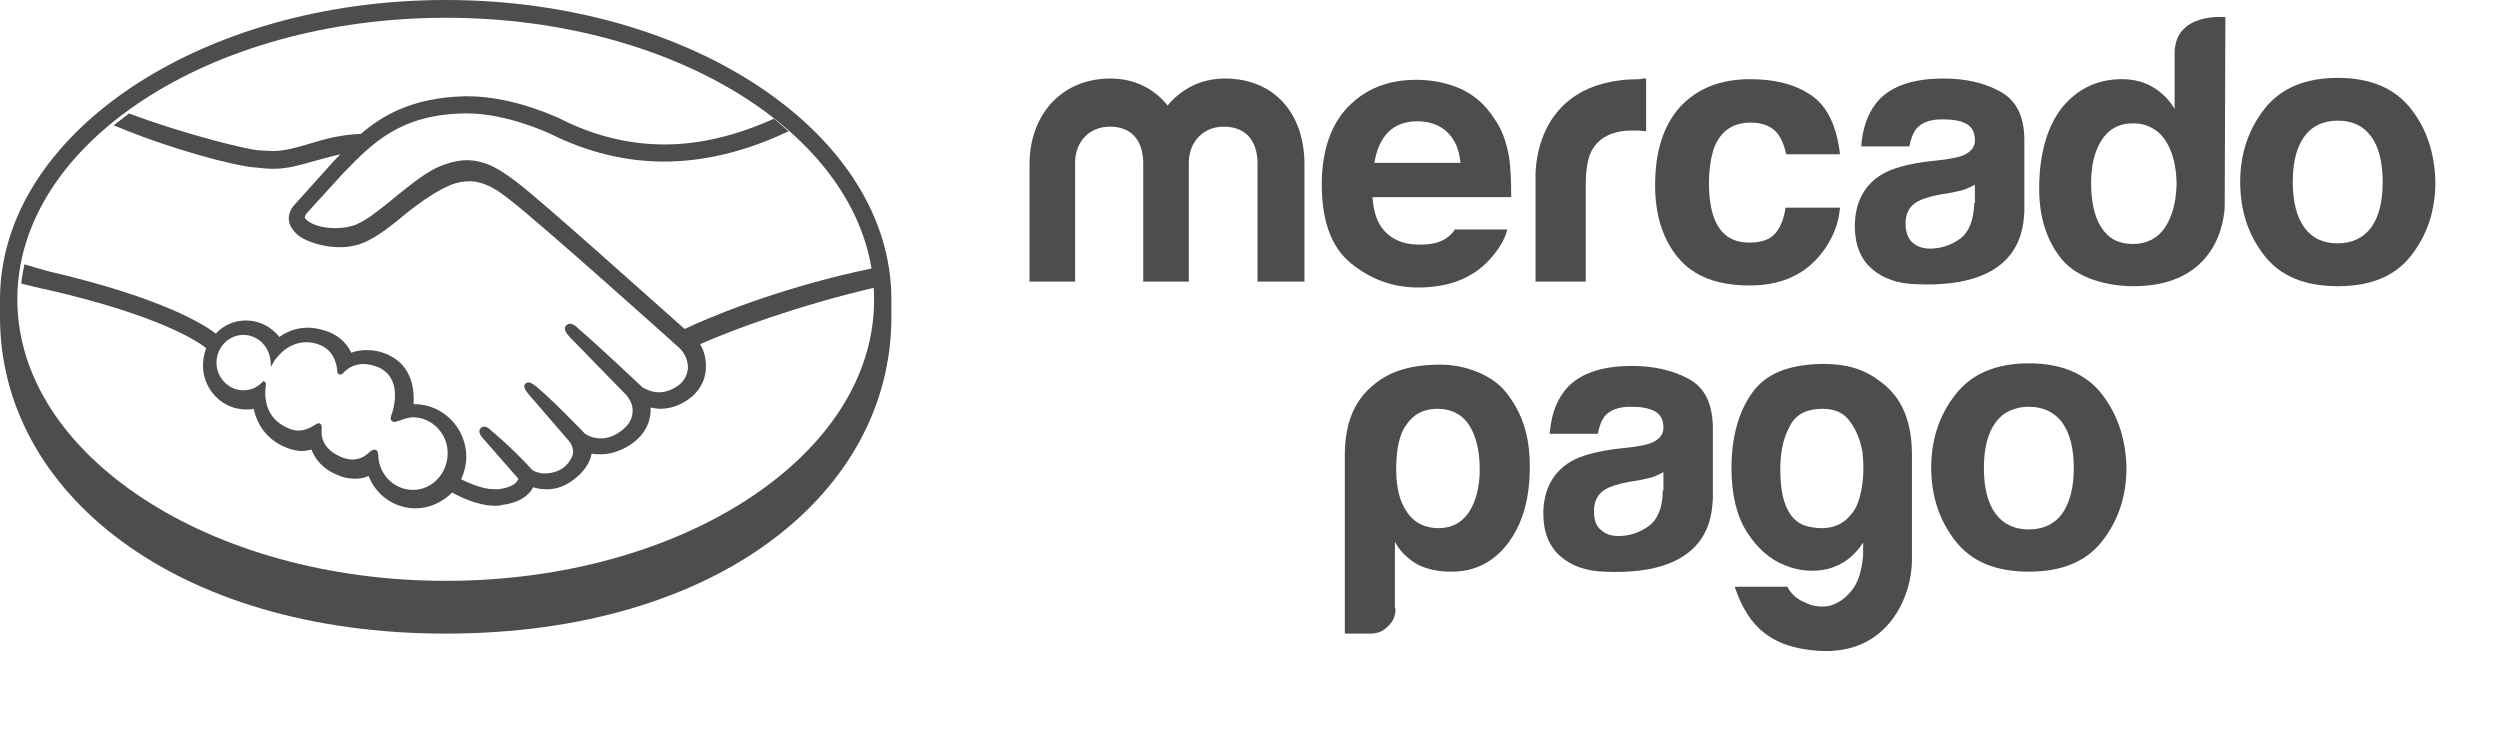 <?xml version="1.0" encoding="utf-8"?>
<svg xmlns="http://www.w3.org/2000/svg" fill="none" height="100%" overflow="visible" preserveAspectRatio="none" style="display: block;" viewBox="0 0 27 8" width="100%">
<g id="MERCADOPAGO">
<g id="MERCADOPAGO_2">
<path d="M4.814 9.22385e-05C2.157 9.22385e-05 4.18854e-05 1.453 4.18854e-05 3.233C4.18854e-05 3.275 4.18854e-05 3.404 4.18854e-05 3.425C4.18854e-05 5.312 1.887 6.843 4.814 6.843C7.762 6.843 9.627 5.312 9.627 3.425C9.627 3.361 9.627 3.318 9.627 3.233C9.627 1.453 7.477 9.22385e-05 4.814 9.22385e-05ZM4.814 6.273C2.261 6.273 0.187 4.913 0.187 3.233C0.187 1.552 2.261 0.192 4.814 0.192C7.373 0.192 9.44 1.552 9.44 3.233C9.447 4.913 7.373 6.273 4.814 6.273Z" fill="#4D4D4D"/>
<path d="M7.394 3.553C6.936 3.147 5.882 2.2 5.598 1.98C5.431 1.851 5.32 1.787 5.223 1.759C5.181 1.745 5.119 1.73 5.043 1.73C4.973 1.73 4.89 1.745 4.814 1.773C4.627 1.83 4.446 1.987 4.266 2.129L4.259 2.136C4.092 2.272 3.919 2.414 3.794 2.442C3.739 2.457 3.676 2.464 3.621 2.464C3.475 2.464 3.343 2.421 3.295 2.357C3.288 2.35 3.295 2.329 3.309 2.307L3.711 1.866C4.023 1.545 4.321 1.239 5.008 1.225C5.022 1.225 5.029 1.225 5.043 1.225C5.466 1.225 5.896 1.424 5.944 1.446C6.347 1.645 6.756 1.745 7.172 1.745C7.602 1.745 8.053 1.638 8.518 1.417C8.462 1.374 8.414 1.325 8.358 1.282C7.949 1.467 7.554 1.56 7.179 1.56C6.791 1.56 6.409 1.467 6.035 1.275C6.014 1.268 5.542 1.04 5.057 1.04C5.043 1.04 5.029 1.04 5.015 1.04C4.439 1.054 4.113 1.26 3.898 1.446C3.683 1.453 3.503 1.503 3.343 1.552C3.198 1.595 3.073 1.631 2.948 1.631C2.899 1.631 2.809 1.624 2.802 1.624C2.664 1.617 1.956 1.438 1.394 1.225C1.339 1.268 1.283 1.31 1.228 1.353C1.817 1.602 2.532 1.795 2.761 1.809C2.823 1.816 2.892 1.823 2.955 1.823C3.107 1.823 3.253 1.78 3.399 1.738C3.482 1.716 3.579 1.688 3.676 1.666C3.649 1.695 3.621 1.723 3.6 1.745L3.191 2.2C3.156 2.236 3.087 2.321 3.135 2.435C3.156 2.478 3.191 2.521 3.239 2.556C3.336 2.62 3.51 2.67 3.669 2.67C3.732 2.67 3.787 2.663 3.843 2.649C4.016 2.606 4.196 2.464 4.384 2.307C4.536 2.186 4.751 2.03 4.918 1.98C4.966 1.965 5.022 1.958 5.064 1.958C5.077 1.958 5.091 1.958 5.105 1.958C5.216 1.973 5.32 2.008 5.507 2.158C5.84 2.414 7.325 3.746 7.339 3.76C7.339 3.76 7.436 3.845 7.429 3.981C7.422 4.059 7.38 4.13 7.311 4.173C7.248 4.215 7.179 4.237 7.117 4.237C7.02 4.237 6.95 4.187 6.943 4.187C6.936 4.18 6.43 3.703 6.243 3.546C6.215 3.518 6.187 3.496 6.152 3.496C6.139 3.496 6.125 3.503 6.111 3.518C6.083 3.553 6.118 3.603 6.152 3.639L6.749 4.251C6.749 4.251 6.825 4.322 6.832 4.415C6.839 4.515 6.791 4.6 6.694 4.664C6.624 4.714 6.555 4.735 6.485 4.735C6.395 4.735 6.333 4.693 6.319 4.685L6.236 4.6C6.083 4.443 5.917 4.28 5.799 4.18C5.771 4.159 5.736 4.13 5.709 4.13C5.695 4.13 5.681 4.137 5.674 4.144C5.66 4.159 5.653 4.187 5.688 4.23C5.702 4.251 5.715 4.265 5.715 4.265L6.146 4.764C6.152 4.771 6.236 4.871 6.152 4.977L6.139 4.999C6.125 5.013 6.111 5.027 6.097 5.041C6.021 5.106 5.924 5.113 5.882 5.113C5.861 5.113 5.84 5.113 5.826 5.106C5.785 5.098 5.757 5.084 5.743 5.07L5.736 5.063C5.715 5.034 5.494 4.806 5.313 4.657C5.292 4.636 5.258 4.607 5.23 4.607C5.216 4.607 5.202 4.614 5.188 4.628C5.154 4.671 5.209 4.728 5.23 4.75L5.598 5.17C5.598 5.177 5.591 5.184 5.584 5.198C5.57 5.219 5.528 5.262 5.389 5.284C5.376 5.284 5.355 5.284 5.341 5.284C5.202 5.284 5.057 5.212 4.98 5.177C5.015 5.098 5.036 5.02 5.036 4.935C5.036 4.621 4.786 4.372 4.488 4.365C4.481 4.365 4.474 4.365 4.467 4.365C4.474 4.223 4.46 3.952 4.19 3.831C4.113 3.795 4.037 3.781 3.961 3.781C3.905 3.781 3.843 3.788 3.794 3.81C3.739 3.696 3.649 3.617 3.524 3.575C3.454 3.553 3.392 3.539 3.323 3.539C3.212 3.539 3.107 3.575 3.017 3.639C2.927 3.525 2.795 3.461 2.657 3.461C2.532 3.461 2.414 3.511 2.331 3.603C2.213 3.511 1.762 3.219 0.541 2.934C0.479 2.92 0.347 2.877 0.264 2.855C0.25 2.927 0.236 2.991 0.229 3.062C0.229 3.062 0.451 3.119 0.499 3.126C1.748 3.411 2.157 3.703 2.227 3.76C2.206 3.817 2.192 3.881 2.192 3.945C2.192 4.208 2.4 4.422 2.657 4.422C2.684 4.422 2.712 4.422 2.74 4.415C2.781 4.607 2.899 4.757 3.094 4.835C3.149 4.856 3.205 4.871 3.26 4.871C3.295 4.871 3.329 4.863 3.364 4.856C3.399 4.949 3.475 5.063 3.655 5.134C3.718 5.162 3.78 5.17 3.836 5.17C3.884 5.17 3.933 5.162 3.981 5.141C4.065 5.355 4.266 5.49 4.488 5.49C4.633 5.49 4.779 5.426 4.883 5.319C4.973 5.369 5.161 5.462 5.348 5.462C5.376 5.462 5.396 5.462 5.417 5.454C5.605 5.433 5.695 5.355 5.736 5.298C5.743 5.291 5.75 5.276 5.757 5.262C5.799 5.276 5.847 5.284 5.91 5.284C6.014 5.284 6.111 5.248 6.208 5.17C6.305 5.098 6.374 4.992 6.388 4.906C6.388 4.906 6.388 4.906 6.388 4.899C6.423 4.906 6.458 4.906 6.492 4.906C6.596 4.906 6.7 4.871 6.804 4.806C6.999 4.678 7.033 4.507 7.026 4.401C7.061 4.408 7.096 4.415 7.13 4.415C7.228 4.415 7.325 4.386 7.422 4.322C7.54 4.244 7.616 4.123 7.623 3.988C7.63 3.895 7.609 3.795 7.561 3.717C7.88 3.575 8.615 3.297 9.482 3.098C9.475 3.026 9.468 2.962 9.454 2.891C8.372 3.112 7.588 3.461 7.394 3.553ZM4.46 5.291C4.259 5.291 4.092 5.127 4.085 4.92C4.085 4.906 4.085 4.856 4.044 4.856C4.03 4.856 4.016 4.863 3.995 4.878C3.954 4.92 3.891 4.963 3.808 4.963C3.773 4.963 3.732 4.956 3.683 4.935C3.468 4.842 3.468 4.693 3.475 4.636C3.475 4.621 3.475 4.6 3.468 4.586L3.454 4.572H3.44C3.427 4.572 3.42 4.579 3.406 4.586C3.343 4.628 3.281 4.65 3.225 4.65C3.191 4.65 3.156 4.643 3.121 4.628C2.837 4.515 2.858 4.244 2.872 4.159C2.872 4.144 2.872 4.13 2.858 4.123L2.844 4.116L2.83 4.13C2.775 4.187 2.705 4.215 2.629 4.215C2.469 4.215 2.338 4.08 2.338 3.916C2.338 3.753 2.469 3.617 2.629 3.617C2.775 3.617 2.899 3.731 2.92 3.881L2.927 3.959L2.969 3.888C2.976 3.881 3.094 3.696 3.309 3.696C3.35 3.696 3.392 3.703 3.433 3.717C3.607 3.774 3.635 3.931 3.642 4.002C3.642 4.045 3.669 4.045 3.676 4.045C3.69 4.045 3.704 4.037 3.711 4.023C3.746 3.988 3.815 3.931 3.926 3.931C3.975 3.931 4.03 3.945 4.085 3.966C4.363 4.087 4.238 4.45 4.238 4.45C4.217 4.507 4.21 4.536 4.238 4.55L4.252 4.557H4.259C4.273 4.557 4.287 4.55 4.314 4.543C4.349 4.529 4.412 4.507 4.46 4.507C4.668 4.507 4.835 4.685 4.835 4.892C4.835 5.113 4.668 5.291 4.46 5.291Z" fill="#4D4D4D"/>
<path d="M26.038 1.175C25.865 0.954 25.602 0.841 25.248 0.841C24.894 0.841 24.631 0.954 24.457 1.175C24.284 1.396 24.194 1.659 24.194 1.966C24.194 2.279 24.284 2.542 24.457 2.763C24.631 2.984 24.894 3.091 25.248 3.091C25.602 3.091 25.865 2.984 26.038 2.763C26.212 2.542 26.302 2.279 26.302 1.966C26.295 1.659 26.212 1.396 26.038 1.175ZM25.608 2.457C25.525 2.571 25.4 2.628 25.248 2.628C25.088 2.628 24.97 2.571 24.887 2.457C24.804 2.343 24.762 2.179 24.762 1.966C24.762 1.752 24.804 1.588 24.887 1.474C24.97 1.36 25.095 1.303 25.248 1.303C25.407 1.303 25.525 1.36 25.608 1.474C25.692 1.588 25.733 1.752 25.733 1.966C25.733 2.179 25.692 2.343 25.608 2.457Z" fill="#4D4D4D"/>
<path d="M21.592 0.983C21.419 0.89 21.218 0.848 20.989 0.848C20.642 0.848 20.392 0.94 20.254 1.125C20.164 1.246 20.115 1.396 20.101 1.581H20.621C20.635 1.503 20.663 1.432 20.698 1.389C20.753 1.325 20.843 1.289 20.975 1.289C21.093 1.289 21.176 1.303 21.239 1.339C21.301 1.375 21.329 1.432 21.329 1.517C21.329 1.588 21.287 1.638 21.211 1.674C21.169 1.695 21.093 1.709 20.996 1.724L20.809 1.745C20.601 1.773 20.441 1.816 20.33 1.88C20.136 1.994 20.032 2.186 20.032 2.443C20.032 2.642 20.094 2.799 20.219 2.906C20.344 3.012 20.497 3.062 20.684 3.069C21.863 3.126 21.849 2.428 21.863 2.286V1.51C21.863 1.254 21.773 1.076 21.592 0.983ZM21.322 2.194C21.315 2.379 21.266 2.507 21.169 2.578C21.072 2.649 20.961 2.685 20.843 2.685C20.767 2.685 20.705 2.663 20.656 2.621C20.608 2.578 20.58 2.507 20.58 2.414C20.58 2.307 20.621 2.229 20.705 2.179C20.753 2.151 20.836 2.122 20.954 2.101L21.079 2.08C21.142 2.065 21.19 2.058 21.225 2.044C21.259 2.03 21.294 2.015 21.329 1.994V2.194H21.322Z" fill="#4D4D4D"/>
<path d="M18.908 1.324C19.04 1.324 19.144 1.367 19.206 1.453C19.248 1.517 19.276 1.588 19.29 1.666H19.872C19.837 1.367 19.74 1.154 19.567 1.033C19.394 0.912 19.172 0.855 18.901 0.855C18.582 0.855 18.332 0.954 18.145 1.154C17.965 1.353 17.875 1.638 17.875 2.001C17.875 2.321 17.958 2.585 18.124 2.784C18.291 2.984 18.547 3.083 18.894 3.083C19.241 3.083 19.505 2.962 19.685 2.72C19.796 2.571 19.858 2.414 19.872 2.243H19.283C19.269 2.357 19.234 2.442 19.179 2.514C19.123 2.585 19.026 2.62 18.894 2.62C18.707 2.62 18.582 2.535 18.513 2.357C18.478 2.264 18.457 2.136 18.457 1.987C18.457 1.823 18.478 1.695 18.513 1.595C18.582 1.417 18.714 1.324 18.908 1.324Z" fill="#4D4D4D"/>
<path d="M17.708 0.855C16.515 0.855 16.584 1.937 16.584 1.937V3.041H17.126V2.008C17.126 1.837 17.146 1.716 17.188 1.631C17.264 1.489 17.41 1.41 17.625 1.41C17.639 1.41 17.66 1.41 17.687 1.41C17.715 1.41 17.743 1.417 17.778 1.417V0.848C17.757 0.848 17.736 0.848 17.729 0.848C17.729 0.855 17.722 0.855 17.708 0.855Z" fill="#4D4D4D"/>
<path d="M15.717 2.471C15.697 2.507 15.669 2.535 15.641 2.556C15.565 2.62 15.461 2.642 15.336 2.642C15.218 2.642 15.128 2.62 15.045 2.571C14.906 2.485 14.837 2.343 14.823 2.129H16.321C16.321 1.944 16.314 1.809 16.3 1.709C16.272 1.545 16.224 1.396 16.134 1.275C16.044 1.132 15.919 1.026 15.78 0.961C15.634 0.897 15.475 0.862 15.294 0.862C14.989 0.862 14.746 0.961 14.559 1.154C14.372 1.346 14.275 1.631 14.275 1.994C14.275 2.386 14.379 2.67 14.587 2.841C14.795 3.012 15.038 3.105 15.315 3.105C15.648 3.105 15.905 3.005 16.092 2.799C16.189 2.692 16.252 2.585 16.279 2.478H15.717V2.471ZM14.989 1.431C15.066 1.353 15.169 1.31 15.308 1.31C15.433 1.31 15.544 1.346 15.627 1.424C15.711 1.503 15.759 1.609 15.773 1.759H14.844C14.864 1.624 14.913 1.51 14.989 1.431Z" fill="#4D4D4D"/>
<path d="M13.581 3.041V1.759C13.581 1.645 13.546 1.368 13.213 1.368C12.998 1.368 12.839 1.531 12.839 1.759V3.041H12.347V1.759C12.347 1.645 12.312 1.368 11.986 1.368C11.764 1.368 11.611 1.531 11.611 1.759V3.041H11.119V1.773C11.119 1.246 11.459 0.848 11.993 0.848C12.256 0.848 12.471 0.962 12.61 1.14C12.756 0.962 12.971 0.848 13.227 0.848C13.768 0.848 14.088 1.232 14.088 1.773V3.041H13.581Z" fill="#4D4D4D"/>
<path d="M24.034 0.185C24.034 0.185 23.486 0.128 23.486 0.577V1.175C23.424 1.075 23.347 0.997 23.25 0.94C23.153 0.883 23.042 0.855 22.917 0.855C22.647 0.855 22.432 0.962 22.265 1.168C22.106 1.375 22.023 1.674 22.023 2.037C22.023 2.35 22.106 2.606 22.272 2.806C22.439 3.005 22.758 3.091 23.042 3.091C24.041 3.091 24.027 2.215 24.027 2.215L24.034 0.185ZM23.382 2.457C23.306 2.571 23.188 2.635 23.035 2.635C22.883 2.635 22.772 2.578 22.695 2.457C22.619 2.343 22.584 2.172 22.584 1.973C22.584 1.795 22.619 1.638 22.695 1.517C22.772 1.396 22.883 1.332 23.042 1.332C23.146 1.332 23.236 1.367 23.313 1.431C23.437 1.545 23.507 1.745 23.507 2.001C23.5 2.193 23.458 2.343 23.382 2.457Z" fill="#4D4D4D"/>
<path d="M15.072 6.572C15.072 6.651 15.045 6.715 14.989 6.765C14.934 6.822 14.871 6.843 14.795 6.843H14.524V4.913C14.524 4.536 14.649 4.301 14.85 4.144C14.982 4.038 15.183 3.938 15.558 3.938C15.807 3.938 16.106 4.038 16.265 4.237C16.446 4.465 16.522 4.714 16.522 5.042C16.522 5.383 16.446 5.654 16.286 5.868C16.127 6.074 15.925 6.174 15.676 6.174C15.544 6.174 15.426 6.152 15.322 6.103C15.218 6.046 15.128 5.967 15.065 5.853V6.572H15.072ZM15.981 5.07C15.981 4.864 15.939 4.7 15.863 4.586C15.787 4.472 15.669 4.415 15.523 4.415C15.377 4.415 15.267 4.472 15.19 4.586C15.114 4.686 15.079 4.849 15.079 5.07C15.079 5.277 15.121 5.426 15.197 5.533C15.274 5.647 15.391 5.704 15.537 5.704C15.676 5.704 15.787 5.647 15.863 5.533C15.939 5.419 15.981 5.262 15.981 5.07Z" fill="#4D4D4D"/>
<path d="M20.122 5.995V5.86C20.025 6.01 19.9 6.102 19.74 6.145C19.581 6.181 19.421 6.166 19.269 6.102C19.109 6.038 18.977 5.917 18.866 5.746C18.755 5.568 18.7 5.34 18.7 5.056C18.7 4.721 18.776 4.45 18.922 4.244C19.067 4.037 19.31 3.945 19.636 3.931C19.962 3.923 20.15 3.995 20.33 4.137C20.531 4.294 20.649 4.536 20.649 4.913V6.052C20.649 6.416 20.406 7.085 19.629 7.028C19.151 6.992 18.887 6.793 18.735 6.337H19.303C19.345 6.416 19.407 6.473 19.498 6.508C19.581 6.551 19.671 6.558 19.754 6.544C19.837 6.522 19.921 6.473 19.99 6.387C20.066 6.302 20.108 6.166 20.122 5.995ZM19.227 5.07C19.227 5.44 19.331 5.647 19.539 5.689C19.747 5.732 19.9 5.682 20.004 5.54C20.052 5.483 20.087 5.39 20.108 5.262C20.129 5.134 20.129 5.013 20.115 4.885C20.094 4.764 20.052 4.65 19.983 4.557C19.914 4.457 19.817 4.415 19.685 4.415C19.505 4.415 19.387 4.479 19.324 4.614C19.255 4.742 19.227 4.899 19.227 5.07Z" fill="#4D4D4D"/>
<path d="M18.228 4.087C18.055 3.995 17.847 3.952 17.625 3.952C17.278 3.952 17.028 4.045 16.89 4.23C16.799 4.351 16.751 4.5 16.737 4.685H17.257C17.271 4.6 17.299 4.536 17.333 4.493C17.389 4.429 17.479 4.393 17.611 4.393C17.729 4.393 17.812 4.408 17.874 4.443C17.937 4.479 17.965 4.536 17.965 4.621C17.965 4.692 17.923 4.742 17.847 4.778C17.805 4.799 17.729 4.814 17.632 4.828L17.444 4.849C17.236 4.878 17.077 4.92 16.966 4.984C16.772 5.098 16.668 5.291 16.668 5.547C16.668 5.746 16.73 5.903 16.855 6.01C16.98 6.117 17.132 6.166 17.32 6.174C18.499 6.23 18.485 5.533 18.499 5.39V4.607C18.492 4.351 18.409 4.18 18.228 4.087ZM17.958 5.298C17.958 5.483 17.902 5.611 17.805 5.682C17.708 5.753 17.597 5.789 17.479 5.789C17.403 5.789 17.34 5.768 17.292 5.725C17.236 5.682 17.215 5.611 17.215 5.518C17.215 5.412 17.257 5.333 17.34 5.283C17.389 5.255 17.472 5.226 17.59 5.205L17.715 5.184C17.777 5.17 17.826 5.162 17.861 5.148C17.895 5.134 17.93 5.12 17.965 5.098V5.298H17.958Z" fill="#4D4D4D"/>
<path d="M22.702 4.258C22.529 4.037 22.265 3.924 21.911 3.924C21.558 3.924 21.294 4.037 21.121 4.258C20.947 4.479 20.857 4.742 20.857 5.049C20.857 5.362 20.947 5.625 21.121 5.846C21.294 6.067 21.558 6.174 21.911 6.174C22.265 6.174 22.529 6.067 22.702 5.846C22.876 5.625 22.966 5.362 22.966 5.049C22.959 4.75 22.876 4.486 22.702 4.258ZM22.272 5.547C22.189 5.661 22.064 5.718 21.911 5.718C21.759 5.718 21.634 5.661 21.551 5.547C21.468 5.433 21.426 5.269 21.426 5.056C21.426 4.842 21.468 4.678 21.551 4.564C21.634 4.45 21.759 4.393 21.911 4.393C22.064 4.393 22.189 4.45 22.272 4.564C22.355 4.678 22.397 4.842 22.397 5.056C22.397 5.262 22.355 5.426 22.272 5.547Z" fill="#4D4D4D"/>
</g>
</g>
</svg>